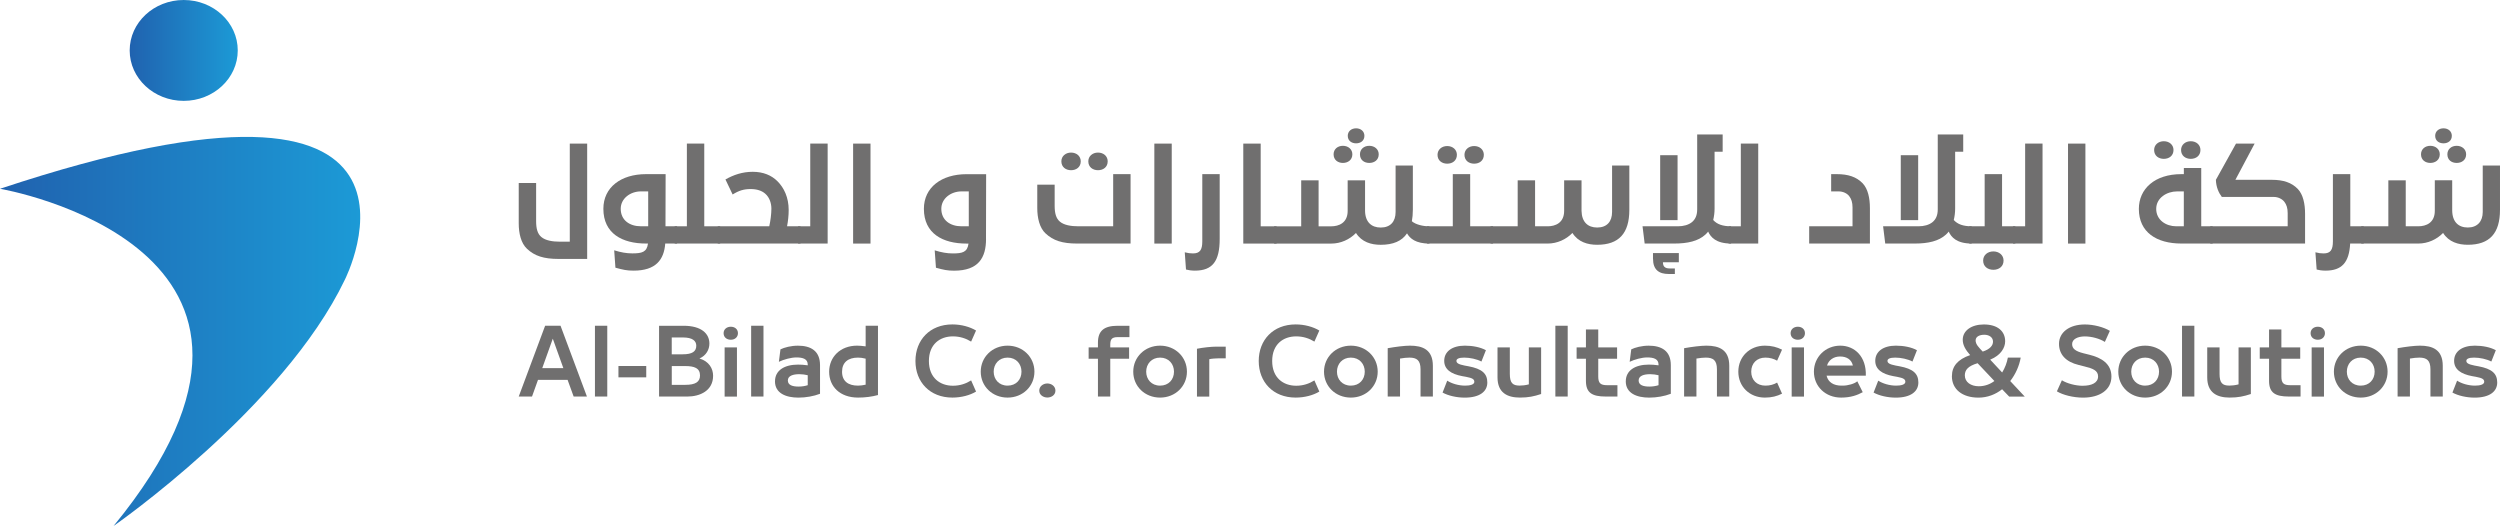 <svg width="347" height="73" viewBox="0 0 347 73" fill="none" xmlns="http://www.w3.org/2000/svg">
<path d="M25.5 14C29.642 14 33 10.866 33 7C33 3.134 29.642 0 25.5 0C21.358 0 18 3.134 18 7C18 10.866 21.358 14 25.5 14Z" fill="url(#paint0_linear_37_532)"/>
<path d="M0 26.201C0 26.201 47.556 34.261 15.768 73C15.768 73 39.317 56.667 47.858 38.839C47.858 38.839 65.414 4.472 0 26.204V26.201Z" fill="url(#paint1_linear_37_532)"/>
<path d="M73.155 34.54C72.309 33.752 72 32.385 72 30.999V25.402H74.414V30.706C74.414 31.715 74.604 32.451 75.136 32.894C75.721 33.389 76.691 33.545 77.707 33.545H79.086V19.928H81.5V35.94H77.532C75.479 35.94 74.205 35.53 73.15 34.535L73.155 34.54Z" fill="#706F6F"/>
<path d="M92.369 31.407H93.975V33.803H92.335C92.164 36.042 91.043 37.565 87.94 37.565C87.008 37.565 86.476 37.447 85.421 37.155L85.25 34.741C86.181 35.033 86.956 35.17 87.769 35.17C89.094 35.17 89.788 35 89.94 33.803H89.665C86.371 33.803 83.748 32.416 83.748 28.979C83.748 25.985 86.215 24.17 89.665 24.17H92.388L92.369 31.407ZM88.952 31.407H89.969V26.565H88.952C87.521 26.565 86.157 27.522 86.157 28.979C86.157 30.568 87.398 31.407 88.952 31.407Z" fill="#706F6F"/>
<path d="M93.647 31.409H95.338V19.928H97.752V31.409H99.957V33.804H93.647V31.409Z" fill="#706F6F"/>
<path d="M99.617 31.409H106.774C106.945 30.654 107.069 29.683 107.069 28.962C107.069 28.24 106.826 27.42 106.223 26.892C105.738 26.462 105.049 26.241 104.189 26.241C103.276 26.241 102.587 26.43 101.689 26.995L100.691 24.907C101.813 24.275 103.039 23.846 104.484 23.846C105.928 23.846 107.088 24.327 107.915 25.161C108.827 26.067 109.469 27.42 109.469 29.145C109.469 29.914 109.383 30.687 109.245 31.404H111.108V33.799H99.622V31.404L99.617 31.409Z" fill="#706F6F"/>
<path d="M110.771 31.409H112.463V19.928H114.877V33.804H110.771V31.409Z" fill="#706F6F"/>
<path d="M118.412 19.932H120.826V33.808H118.412V19.932Z" fill="#706F6F"/>
<path d="M136.862 33.158C136.862 35.761 135.826 37.571 132.428 37.571C131.496 37.571 130.964 37.453 129.909 37.161L129.738 34.747C130.669 35.039 131.444 35.176 132.257 35.176C133.583 35.176 134.276 35.006 134.429 33.809H134.153C130.86 33.809 128.236 32.422 128.236 28.985C128.236 25.991 130.703 24.176 134.153 24.176H136.876L136.857 33.158H136.862ZM133.45 31.409H134.467V26.566H133.45C132.019 26.566 130.655 27.523 130.655 28.98C130.655 30.569 131.896 31.409 133.45 31.409Z" fill="#706F6F"/>
<path d="M145.127 32.404C144.282 31.617 143.973 30.25 143.973 28.863V25.629H146.387V28.571C146.387 29.58 146.577 30.316 147.109 30.759C147.694 31.254 148.663 31.409 149.68 31.409H154.508V24.172H156.923V33.805H149.509C147.456 33.805 146.182 33.394 145.127 32.4V32.404ZM147.318 22.394C147.318 21.677 147.903 21.178 148.663 21.178C149.424 21.178 150.008 21.673 150.008 22.394C150.008 23.201 149.385 23.625 148.663 23.625C147.941 23.625 147.318 23.196 147.318 22.394ZM151.058 22.394C151.058 21.677 151.643 21.178 152.403 21.178C153.164 21.178 153.748 21.673 153.748 22.394C153.748 23.201 153.126 23.625 152.403 23.625C151.681 23.625 151.058 23.196 151.058 22.394Z" fill="#706F6F"/>
<path d="M160.223 19.932H162.637V33.808H160.223V19.932Z" fill="#706F6F"/>
<path d="M164.616 37.414L164.445 35.019C164.892 35.137 165.22 35.175 165.586 35.175C166.551 35.175 166.878 34.68 166.878 33.496V24.17H169.293V33.152C169.293 36.25 168.309 37.565 165.842 37.565C165.396 37.565 164.911 37.495 164.616 37.41V37.414Z" fill="#706F6F"/>
<path d="M172.568 19.932H174.983V31.413H177.188V33.808H172.568V19.932Z" fill="#706F6F"/>
<path d="M189.47 29.273V29.292C189.503 30.834 190.368 31.583 191.641 31.583C193.005 31.583 193.709 30.744 193.709 29.428V22.978H196.104V29.122C196.104 29.702 196.052 30.235 195.966 30.711C196.498 31.173 197.52 31.413 198.399 31.413V33.809C196.503 33.809 195.69 33.092 195.296 32.389C194.574 33.469 193.367 33.978 191.641 33.978C190.33 33.978 189.004 33.601 188.21 32.338C187.331 33.243 186.091 33.809 184.779 33.809H176.848V31.413H180.607V25.034H183.021V31.413H184.779C185.815 31.413 187.056 30.951 187.056 29.273V25.029H189.47V29.273ZM185.102 21.418C185.102 20.715 185.654 20.239 186.395 20.239C187.136 20.239 187.707 20.72 187.707 21.418C187.707 22.205 187.084 22.615 186.395 22.615C185.706 22.615 185.102 22.205 185.102 21.418ZM187.07 18.853C187.07 18.235 187.555 17.811 188.225 17.811C188.895 17.811 189.379 18.24 189.379 18.853C189.379 19.536 188.847 19.895 188.225 19.895C187.602 19.895 187.07 19.536 187.07 18.853ZM188.762 21.418C188.762 20.715 189.313 20.239 190.054 20.239C190.796 20.239 191.366 20.72 191.366 21.418C191.366 22.205 190.762 22.615 190.054 22.615C189.346 22.615 188.762 22.205 188.762 21.418Z" fill="#706F6F"/>
<path d="M198.045 31.408H201.647V24.171H204.061V31.408H207.236V33.804H198.045V31.408ZM199.528 21.488C199.528 20.771 200.112 20.271 200.873 20.271C201.633 20.271 202.217 20.767 202.217 21.488C202.217 22.294 201.595 22.719 200.873 22.719C200.15 22.719 199.528 22.29 199.528 21.488ZM203.268 21.488C203.268 20.771 203.852 20.271 204.613 20.271C205.373 20.271 205.957 20.767 205.957 21.488C205.957 22.294 205.335 22.719 204.613 22.719C203.89 22.719 203.268 22.29 203.268 21.488Z" fill="#706F6F"/>
<path d="M206.895 31.41H210.654V25.03H213.069V31.41H214.827C215.863 31.41 217.103 30.948 217.103 29.269V25.026H219.517V29.269C219.551 30.825 220.397 31.58 221.689 31.58C223.053 31.58 223.756 30.74 223.756 29.425V22.975H226.152V29.118C226.152 32.405 224.688 33.975 221.684 33.975C220.373 33.975 219.047 33.598 218.253 32.334C217.374 33.239 216.134 33.805 214.822 33.805H206.891V31.41H206.895Z" fill="#706F6F"/>
<path d="M227.984 31.409H232.898C233.673 31.409 234.362 31.22 234.847 30.829C235.312 30.438 235.569 29.886 235.569 29.051V18.664H239.105V21.059H237.983V28.962C237.983 29.509 237.912 30.041 237.793 30.537C238.325 31.135 239.119 31.409 240.278 31.409V33.804C238.173 33.804 237.432 32.899 237.09 32.144C236.971 32.3 236.833 32.451 236.695 32.573C235.712 33.465 234.248 33.804 232.399 33.804H228.279L227.984 31.409ZM229.434 35.912V35.124H233.022V36.407H230.817C230.817 36.954 231.059 37.26 231.748 37.26H232.471V38.029H231.61C230.265 38.029 229.439 37.449 229.439 35.907L229.434 35.912ZM230.432 21.54H232.846V30.555H230.432V21.54Z" fill="#706F6F"/>
<path d="M239.936 31.409H241.627V19.928H244.042V33.804H239.936V31.409Z" fill="#706F6F"/>
<path d="M251.113 31.407H257.13V28.791C257.13 28.107 256.973 27.612 256.664 27.216C256.369 26.839 255.818 26.565 255.2 26.565H254.164V24.17H254.958C256.512 24.17 257.681 24.547 258.546 25.452C259.268 26.221 259.544 27.489 259.544 28.89V33.798H251.113V31.403V31.407Z" fill="#706F6F"/>
<path d="M261.375 31.409H266.289C267.063 31.409 267.753 31.22 268.237 30.829C268.703 30.438 268.96 29.886 268.96 29.051V18.664H272.495V21.059H271.374V28.962C271.374 29.509 271.302 30.041 271.184 30.537C271.716 31.135 272.51 31.409 273.669 31.409V33.804C271.564 33.804 270.823 32.899 270.48 32.144C270.362 32.3 270.224 32.451 270.086 32.573C269.102 33.465 267.638 33.804 265.79 33.804H261.67L261.375 31.409ZM263.827 21.54H266.241V30.555H263.827V21.54Z" fill="#706F6F"/>
<path d="M273.332 31.407H275.471V24.17H277.885V31.407H279.729V33.803H273.332V31.407ZM275.261 36.165C275.261 35.411 275.884 34.897 276.678 34.897C277.471 34.897 278.094 35.411 278.094 36.165C278.094 37.004 277.438 37.447 276.678 37.447C275.917 37.447 275.261 37.004 275.261 36.165Z" fill="#706F6F"/>
<path d="M279.398 31.409H281.09V19.928H283.504V33.804H279.398V31.409Z" fill="#706F6F"/>
<path d="M287.041 19.932H289.455V33.808H287.041V19.932Z" fill="#706F6F"/>
<path d="M307.114 31.408V33.803H302.771C299.339 33.803 296.873 32.247 296.873 28.994C296.873 26.221 299.064 24.17 302.771 24.17H303.118V23.317H305.532V31.408H307.119H307.114ZM298.993 20.818C298.993 20.101 299.577 19.602 300.337 19.602C301.098 19.602 301.682 20.097 301.682 20.818C301.682 21.624 301.06 22.049 300.337 22.049C299.615 22.049 298.993 21.62 298.993 20.818ZM303.113 31.408V26.566H302.181C300.765 26.566 299.282 27.457 299.282 28.994C299.282 30.531 300.627 31.408 302.058 31.408H303.108H303.113ZM302.733 20.818C302.733 20.101 303.317 19.602 304.077 19.602C304.838 19.602 305.422 20.097 305.422 20.818C305.422 21.624 304.8 22.049 304.077 22.049C303.355 22.049 302.733 21.62 302.733 20.818Z" fill="#706F6F"/>
<path d="M306.785 31.409H317.53V29.579C317.53 28.896 317.373 28.401 317.064 28.005C316.77 27.627 316.218 27.335 315.601 27.335H308.391C307.959 26.769 307.598 25.982 307.565 24.959L310.359 19.928H312.944L310.273 24.959H315.358C316.912 24.959 318.081 25.336 318.946 26.241C319.669 27.01 319.944 28.278 319.944 29.678V33.799H306.785V31.404V31.409Z" fill="#706F6F"/>
<path d="M321.55 37.414L321.379 35.019C321.826 35.137 322.154 35.175 322.515 35.175C323.479 35.175 323.807 34.68 323.807 33.496V24.17H326.221V31.407H328.084V33.803H326.202C326.065 36.438 325.048 37.565 322.771 37.565C322.325 37.565 321.84 37.495 321.545 37.41L321.55 37.414Z" fill="#706F6F"/>
<path d="M327.743 31.409H331.502V25.029H333.916V31.409H335.675C336.711 31.409 337.951 30.947 337.951 29.268V25.025H340.365V29.164C340.365 30.791 341.225 31.578 342.537 31.578C343.848 31.578 344.604 30.739 344.604 29.424V22.974H346.999V29.117C346.999 32.404 345.536 33.974 342.532 33.974C341.22 33.974 339.895 33.596 339.101 32.333C338.222 33.238 336.981 33.804 335.67 33.804H327.738V31.409H327.743ZM336.036 21.418C336.036 20.715 336.587 20.239 337.328 20.239C338.07 20.239 338.64 20.72 338.64 21.418C338.64 22.205 338.017 22.615 337.328 22.615C336.639 22.615 336.036 22.205 336.036 21.418ZM338.003 18.853C338.003 18.235 338.488 17.811 339.158 17.811C339.828 17.811 340.313 18.24 340.313 18.853C340.313 19.536 339.781 19.895 339.158 19.895C338.535 19.895 338.003 19.536 338.003 18.853ZM339.695 21.418C339.695 20.715 340.246 20.239 340.988 20.239C341.729 20.239 342.299 20.72 342.299 21.418C342.299 22.205 341.696 22.615 340.988 22.615C340.28 22.615 339.695 22.205 339.695 21.418Z" fill="#706F6F"/>
<path d="M81.466 55.039H79.623L78.781 52.724H74.675L73.844 55.039H72L75.664 45.213H77.802L81.466 55.039ZM75.26 51.093H78.192L76.728 47.009L75.265 51.093H75.26Z" fill="#706F6F"/>
<path d="M82.578 55.039V45.213H84.289V55.039H82.578Z" fill="#706F6F"/>
<path d="M85.84 50.801H89.699V52.376H85.84V50.801Z" fill="#706F6F"/>
<path d="M97.086 49.757C98.417 50.158 98.978 51.163 98.978 52.157C98.978 54.218 97.181 55.043 95.375 55.043H91.478V45.217H94.886C97.352 45.217 98.464 46.306 98.464 47.688C98.464 48.513 98.027 49.347 97.086 49.757ZM94.777 46.839H93.237V49.177H94.777C96.069 49.177 96.644 48.791 96.644 47.989C96.644 47.31 96.121 46.839 94.777 46.839ZM95.085 50.814H93.242V53.416H95.133C96.511 53.416 97.162 53.016 97.162 52.12C97.162 51.092 96.383 50.809 95.085 50.809V50.814Z" fill="#706F6F"/>
<path d="M100.436 46.245C100.436 45.713 100.863 45.35 101.438 45.35C102.013 45.35 102.427 45.713 102.427 46.245C102.427 46.778 102.023 47.156 101.438 47.156C100.901 47.156 100.436 46.84 100.436 46.245ZM100.578 48.221H102.289V55.044H100.578V48.221Z" fill="#706F6F"/>
<path d="M104.26 55.039V45.213H105.971V55.039H104.26Z" fill="#706F6F"/>
<path d="M107.571 52.922C107.571 51.394 108.902 50.607 110.769 50.607C111.135 50.607 111.601 50.63 112.114 50.706V50.607C112.114 49.834 111.468 49.612 110.527 49.612C109.819 49.612 108.783 49.89 108.108 50.22L108.327 48.49C108.878 48.221 109.805 47.98 110.755 47.98C112.528 47.98 113.82 48.697 113.82 50.682V54.657C112.951 54.996 111.843 55.19 110.826 55.19C109.106 55.19 107.566 54.596 107.566 52.922H107.571ZM112.114 52.083C111.796 51.998 111.335 51.936 110.955 51.936C110.09 51.936 109.353 52.153 109.353 52.809C109.353 53.464 110.014 53.657 110.855 53.657C111.283 53.657 111.748 53.587 112.114 53.464V52.083Z" fill="#706F6F"/>
<path d="M120.152 45.213H121.863V54.832C121.022 55.063 120.09 55.185 119.102 55.185C116.564 55.185 115.086 53.634 115.086 51.597C115.086 49.56 116.626 47.976 118.969 47.976C119.273 47.976 119.691 48.014 120.152 48.075V45.218V45.213ZM119.087 53.526C119.415 53.526 119.772 53.478 120.152 53.394V49.782C119.738 49.673 119.396 49.636 119.087 49.636C117.742 49.636 116.878 50.277 116.878 51.597C116.878 52.917 117.742 53.526 119.087 53.526Z" fill="#706F6F"/>
<path d="M128.932 50.112C128.932 52.437 130.472 53.54 132.263 53.54C133.242 53.54 134.084 53.248 134.792 52.8L135.476 54.351C134.635 54.86 133.437 55.185 132.192 55.185C129.056 55.185 127.064 53.017 127.064 50.107C127.064 47.198 129.056 45.029 132.192 45.029C133.437 45.029 134.635 45.369 135.476 45.878L134.792 47.415C134.084 46.977 133.242 46.689 132.263 46.689C130.467 46.689 128.932 47.778 128.932 50.107V50.112Z" fill="#706F6F"/>
<path d="M136.127 51.588C136.127 49.566 137.738 47.977 139.853 47.977C141.967 47.977 143.579 49.566 143.579 51.588C143.579 53.611 141.967 55.186 139.853 55.186C137.738 55.186 136.127 53.625 136.127 51.588ZM141.782 51.588C141.782 50.523 141.05 49.636 139.853 49.636C138.655 49.636 137.923 50.523 137.923 51.588C137.923 52.654 138.655 53.526 139.853 53.526C141.05 53.526 141.782 52.668 141.782 51.588Z" fill="#706F6F"/>
<path d="M144.25 54.219C144.25 53.611 144.801 53.225 145.372 53.225C145.942 53.225 146.493 53.611 146.493 54.219C146.493 54.828 145.942 55.177 145.372 55.177C144.801 55.177 144.25 54.814 144.25 54.219Z" fill="#706F6F"/>
<path d="M151.102 48.22H152.394V47.565C152.394 45.929 153.226 45.217 155.131 45.217H156.766V46.792H155.141C154.262 46.792 154.105 47.145 154.105 47.881V48.22H156.719V49.795H154.105V55.043H152.394V49.795H151.102V48.22Z" fill="#706F6F"/>
<path d="M157.295 51.588C157.295 49.566 158.906 47.977 161.021 47.977C163.135 47.977 164.746 49.566 164.746 51.588C164.746 53.611 163.135 55.186 161.021 55.186C158.906 55.186 157.295 53.625 157.295 51.588ZM162.95 51.588C162.95 50.523 162.218 49.636 161.021 49.636C159.823 49.636 159.091 50.523 159.091 51.588C159.091 52.654 159.823 53.526 161.021 53.526C162.218 53.526 162.95 52.668 162.95 51.588Z" fill="#706F6F"/>
<path d="M170.131 49.735H169.156C168.885 49.735 168.059 49.782 167.849 49.858V55.044H166.139V48.406C166.994 48.236 168.13 48.113 168.838 48.113H170.131V49.735Z" fill="#706F6F"/>
<path d="M176.579 50.112C176.579 52.437 178.118 53.54 179.91 53.54C180.889 53.54 181.73 53.248 182.438 52.8L183.122 54.351C182.281 54.86 181.084 55.185 179.839 55.185C176.702 55.185 174.711 53.017 174.711 50.107C174.711 47.198 176.702 45.029 179.839 45.029C181.084 45.029 182.281 45.369 183.122 45.878L182.438 47.415C181.73 46.977 180.889 46.689 179.91 46.689C178.114 46.689 176.579 47.778 176.579 50.107V50.112Z" fill="#706F6F"/>
<path d="M183.773 51.588C183.773 49.566 185.384 47.977 187.499 47.977C189.614 47.977 191.225 49.566 191.225 51.588C191.225 53.611 189.614 55.186 187.499 55.186C185.384 55.186 183.773 53.625 183.773 51.588ZM189.429 51.588C189.429 50.523 188.697 49.636 187.499 49.636C186.302 49.636 185.57 50.523 185.57 51.588C185.57 52.654 186.302 53.526 187.499 53.526C188.697 53.526 189.429 52.668 189.429 51.588Z" fill="#706F6F"/>
<path d="M192.618 48.33C193.683 48.137 194.961 47.977 195.707 47.977C197.465 47.977 198.882 48.533 198.882 50.777V55.04H197.171V51.258C197.171 50.009 196.643 49.636 195.631 49.636C195.265 49.636 194.814 49.683 194.324 49.768V55.04H192.613V48.325L192.618 48.33Z" fill="#706F6F"/>
<path d="M204.634 52.993C204.634 52.64 204.377 52.475 203.498 52.305L202.947 52.206C201.398 51.914 200.457 51.263 200.457 50.084C200.457 48.802 201.545 47.977 203.327 47.977C204.415 47.977 205.489 48.194 206.245 48.608L205.622 50.183C205 49.844 204.011 49.636 203.227 49.636C202.505 49.636 202.153 49.806 202.153 50.084C202.153 50.386 202.424 50.57 203.289 50.74L203.826 50.839C205.708 51.192 206.44 51.857 206.44 53.092C206.44 54.328 205.404 55.191 203.303 55.191C202.191 55.191 201.008 54.922 200.229 54.488L200.875 52.838C201.497 53.239 202.438 53.526 203.356 53.526C204.049 53.526 204.639 53.38 204.639 52.993H204.634Z" fill="#706F6F"/>
<path d="M212.197 48.22H213.908V54.689C212.919 55.015 212.15 55.184 210.966 55.184C209.208 55.184 207.854 54.505 207.854 52.384V48.216H209.564V51.898C209.564 53.148 209.954 53.52 210.919 53.52C211.299 53.52 211.698 53.482 212.202 53.35V48.211L212.197 48.22Z" fill="#706F6F"/>
<path d="M215.885 55.039V45.213H217.596V55.039H215.885Z" fill="#706F6F"/>
<path d="M218.834 48.221H220.127V45.727H221.837V48.221H224.451V49.796H221.837V52.266C221.837 53.186 222.156 53.464 223.059 53.464H224.499V55.039H222.873C220.968 55.039 220.127 54.506 220.127 52.87V49.791H218.834V48.216V48.221Z" fill="#706F6F"/>
<path d="M225.661 52.922C225.661 51.394 226.992 50.607 228.859 50.607C229.225 50.607 229.691 50.63 230.204 50.706V50.607C230.204 49.834 229.558 49.612 228.617 49.612C227.909 49.612 226.873 49.89 226.198 50.22L226.417 48.49C226.968 48.221 227.895 47.98 228.845 47.98C230.618 47.98 231.91 48.697 231.91 50.682V54.657C231.041 54.996 229.933 55.19 228.916 55.19C227.196 55.19 225.656 54.596 225.656 52.922H225.661ZM230.204 52.083C229.886 51.998 229.425 51.936 229.045 51.936C228.18 51.936 227.443 52.153 227.443 52.809C227.443 53.464 228.104 53.657 228.945 53.657C229.373 53.657 229.838 53.587 230.204 53.464V52.083Z" fill="#706F6F"/>
<path d="M233.759 48.33C234.823 48.137 236.102 47.977 236.848 47.977C238.606 47.977 240.022 48.533 240.022 50.777V55.04H238.311V51.258C238.311 50.009 237.784 49.636 236.772 49.636C236.406 49.636 235.954 49.683 235.465 49.768V55.04H233.754V48.325L233.759 48.33Z" fill="#706F6F"/>
<path d="M244.967 47.977C245.908 47.977 246.654 48.184 247.348 48.533L246.664 50.061C246.212 49.806 245.675 49.636 245.038 49.636C243.855 49.636 243.071 50.424 243.071 51.588C243.071 52.753 243.85 53.526 245.038 53.526C245.675 53.526 246.212 53.371 246.664 53.102L247.348 54.639C246.654 54.992 245.908 55.186 244.967 55.186C242.843 55.186 241.279 53.658 241.279 51.588C241.279 49.518 242.843 47.977 244.967 47.977Z" fill="#706F6F"/>
<path d="M248.537 46.245C248.537 45.713 248.965 45.35 249.54 45.35C250.115 45.35 250.528 45.713 250.528 46.245C250.528 46.778 250.124 47.156 249.54 47.156C249.003 47.156 248.537 46.84 248.537 46.245ZM248.684 48.221H250.395V55.044H248.684V48.221Z" fill="#706F6F"/>
<path d="M255.778 53.526C256.5 53.526 257.427 53.257 257.793 52.923L258.548 54.436C257.816 54.837 256.899 55.186 255.545 55.186C253.373 55.186 251.771 53.635 251.771 51.588C251.771 49.542 253.397 47.977 255.421 47.977C257.446 47.977 259.061 49.514 258.976 52.145H253.53C253.748 53.078 254.533 53.526 255.592 53.526H255.778ZM253.592 50.74H257.18C256.994 49.905 256.324 49.481 255.397 49.481C254.471 49.481 253.796 50.014 253.592 50.74Z" fill="#706F6F"/>
<path d="M264.463 52.993C264.463 52.64 264.206 52.475 263.327 52.305L262.776 52.206C261.227 51.914 260.286 51.263 260.286 50.084C260.286 48.802 261.374 47.977 263.156 47.977C264.244 47.977 265.318 48.194 266.074 48.608L265.451 50.183C264.829 49.844 263.84 49.636 263.056 49.636C262.334 49.636 261.982 49.806 261.982 50.084C261.982 50.386 262.253 50.57 263.118 50.74L263.655 50.839C265.537 51.192 266.269 51.857 266.269 53.092C266.269 54.328 265.233 55.191 263.132 55.191C262.02 55.191 260.837 54.922 260.053 54.488L260.699 52.838C261.322 53.239 262.263 53.526 263.18 53.526C263.874 53.526 264.463 53.38 264.463 52.993Z" fill="#706F6F"/>
<path d="M270.927 52.207C270.927 50.863 271.706 49.892 273.455 49.288C272.847 48.586 272.428 47.93 272.428 47.157C272.428 45.898 273.626 45.035 275.36 45.035C277.276 45.035 278.316 45.978 278.316 47.374C278.316 48.246 277.732 49.312 276.24 49.92L277.898 51.702C278.288 51.07 278.559 50.358 278.692 49.632H280.474C280.279 50.773 279.766 51.933 279.02 52.89L281.035 55.045H278.872L277.893 54.027C276.991 54.743 275.864 55.191 274.61 55.191C272.376 55.191 270.922 54.041 270.922 52.211L270.927 52.207ZM276.824 52.886L274.491 50.415C273.17 50.802 272.718 51.349 272.718 52.098C272.718 53.041 273.559 53.612 274.657 53.612C275.489 53.612 276.221 53.334 276.819 52.886H276.824ZM275.199 48.803C276.235 48.463 276.629 47.944 276.629 47.421C276.629 46.789 276.054 46.464 275.422 46.464C274.79 46.464 274.215 46.704 274.215 47.251C274.215 47.798 274.667 48.232 275.204 48.803H275.199Z" fill="#706F6F"/>
<path d="M289.098 53.541C290.296 53.541 291.213 53.154 291.213 52.245C291.213 51.419 290.467 51.141 289.331 50.863L288.514 50.656C286.717 50.222 285.791 49.18 285.791 47.723C285.791 46.124 287.231 45.035 289.379 45.035C290.614 45.035 292.007 45.412 292.848 45.922L292.154 47.459C291.432 46.997 290.324 46.695 289.369 46.695C288.414 46.695 287.611 47.058 287.611 47.76C287.611 48.402 288.086 48.755 289.184 49.033L290.015 49.241C291.688 49.651 293.066 50.5 293.066 52.259C293.066 54.149 291.394 55.191 289.146 55.191C287.768 55.191 286.337 54.828 285.496 54.319L286.19 52.782C286.884 53.216 288.072 53.546 289.098 53.546V53.541Z" fill="#706F6F"/>
<path d="M294.02 51.588C294.02 49.566 295.631 47.977 297.745 47.977C299.86 47.977 301.471 49.566 301.471 51.588C301.471 53.611 299.86 55.186 297.745 55.186C295.631 55.186 294.02 53.625 294.02 51.588ZM299.675 51.588C299.675 50.523 298.943 49.636 297.745 49.636C296.548 49.636 295.816 50.523 295.816 51.588C295.816 52.654 296.548 53.526 297.745 53.526C298.943 53.526 299.675 52.668 299.675 51.588Z" fill="#706F6F"/>
<path d="M302.865 55.039V45.213H304.576V55.039H302.865Z" fill="#706F6F"/>
<path d="M310.707 48.22H312.418V54.689C311.429 55.015 310.659 55.184 309.476 55.184C307.718 55.184 306.363 54.505 306.363 52.384V48.216H308.074V51.898C308.074 53.148 308.464 53.52 309.428 53.52C309.809 53.52 310.208 53.482 310.712 53.35V48.211L310.707 48.22Z" fill="#706F6F"/>
<path d="M313.652 48.221H314.945V45.727H316.656V48.221H319.27V49.796H316.656V52.266C316.656 53.186 316.974 53.464 317.877 53.464H319.317V55.039H317.692C315.786 55.039 314.945 54.506 314.945 52.87V49.791H313.652V48.216V48.221Z" fill="#706F6F"/>
<path d="M320.711 46.245C320.711 45.713 321.139 45.35 321.714 45.35C322.289 45.35 322.702 45.713 322.702 46.245C322.702 46.778 322.298 47.156 321.714 47.156C321.177 47.156 320.711 46.84 320.711 46.245ZM320.858 48.221H322.569V55.044H320.858V48.221Z" fill="#706F6F"/>
<path d="M323.945 51.588C323.945 49.566 325.556 47.977 327.671 47.977C329.786 47.977 331.397 49.566 331.397 51.588C331.397 53.611 329.786 55.186 327.671 55.186C325.556 55.186 323.945 53.625 323.945 51.588ZM329.601 51.588C329.601 50.523 328.869 49.636 327.671 49.636C326.474 49.636 325.742 50.523 325.742 51.588C325.742 52.654 326.474 53.526 327.671 53.526C328.869 53.526 329.601 52.668 329.601 51.588Z" fill="#706F6F"/>
<path d="M332.792 48.33C333.856 48.137 335.135 47.977 335.881 47.977C337.639 47.977 339.055 48.533 339.055 50.777V55.04H337.345V51.258C337.345 50.009 336.817 49.636 335.805 49.636C335.439 49.636 334.987 49.683 334.498 49.768V55.04H332.787V48.325L332.792 48.33Z" fill="#706F6F"/>
<path d="M344.809 52.993C344.809 52.64 344.552 52.475 343.673 52.305L343.122 52.206C341.572 51.914 340.631 51.263 340.631 50.084C340.631 48.802 341.72 47.977 343.502 47.977C344.59 47.977 345.664 48.194 346.42 48.608L345.797 50.183C345.174 49.844 344.186 49.636 343.402 49.636C342.68 49.636 342.328 49.806 342.328 50.084C342.328 50.386 342.599 50.57 343.464 50.74L344.001 50.839C345.883 51.192 346.614 51.857 346.614 53.092C346.614 54.328 345.578 55.191 343.478 55.191C342.366 55.191 341.183 54.922 340.398 54.488L341.045 52.838C341.667 53.239 342.608 53.526 343.525 53.526C344.219 53.526 344.809 53.38 344.809 52.993Z" fill="#706F6F"/>
<defs>
<linearGradient id="paint0_linear_37_532" x1="18" y1="7" x2="33" y2="7" gradientUnits="userSpaceOnUse">
<stop stop-color="#2062AF"/>
<stop offset="1" stop-color="#1C9AD6"/>
</linearGradient>
<linearGradient id="paint1_linear_37_532" x1="0" y1="45.998" x2="50.001" y2="45.998" gradientUnits="userSpaceOnUse">
<stop stop-color="#2062AF"/>
<stop offset="1" stop-color="#1C9AD6"/>
</linearGradient>
</defs>
</svg>
